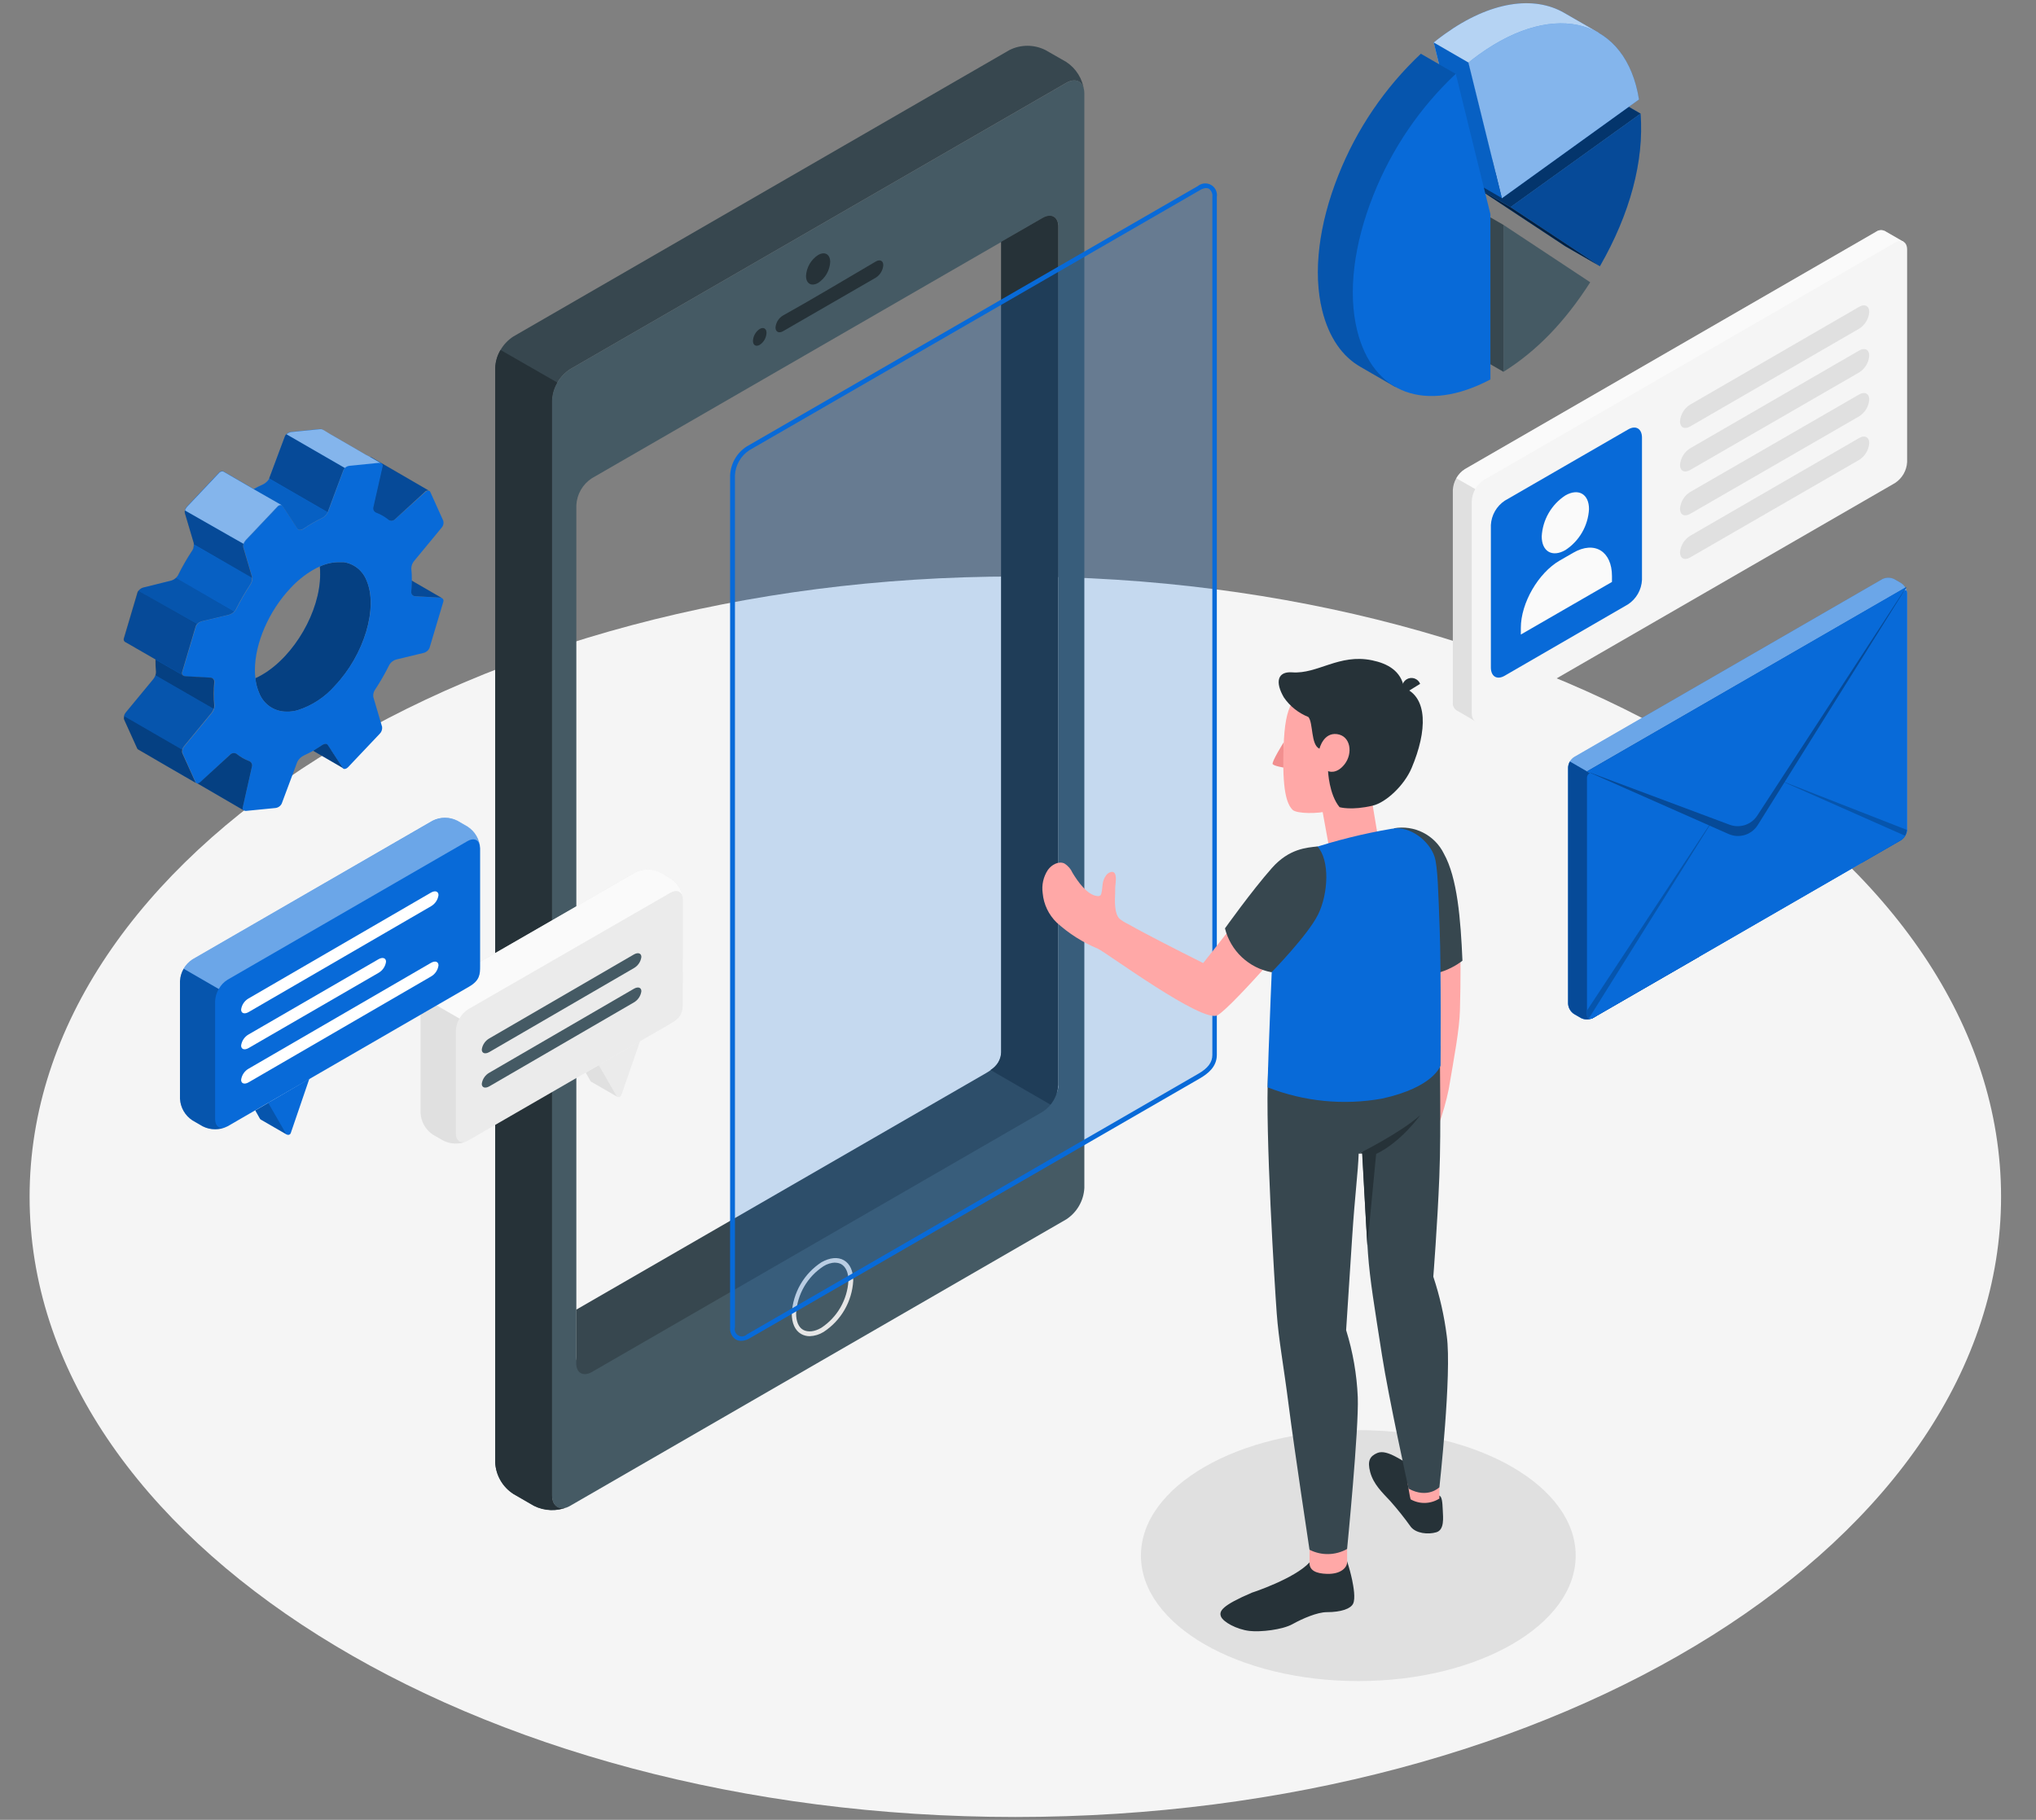 <svg width="575" height="514" viewBox="0 0 575 514" fill="none" xmlns="http://www.w3.org/2000/svg">
<rect x="0" y="0" width="575" height="514" fill="#808080" stroke="none"/>
<g clip-path="url(#clip0_3767_52)">
<mask id="mask0_3767_52" style="mask-type:luminance" maskUnits="userSpaceOnUse" x="0" y="-30" width="575" height="550">
<path d="M575 -30H0V520H575V-30Z" fill="white"/>
</mask>
<g mask="url(#mask0_3767_52)">
<path d="M286.746 513.2C440.495 513.2 565.133 434.767 565.133 338.014C565.133 241.262 440.495 162.828 286.746 162.828C132.997 162.828 8.359 241.262 8.359 338.014C8.359 434.767 132.997 513.2 286.746 513.2Z" fill="#F5F5F5"/>
<path d="M383.61 474.811C417.516 474.811 445.002 458.944 445.002 439.372C445.002 419.799 417.516 403.932 383.61 403.932C349.705 403.932 322.219 419.799 322.219 439.372C322.219 458.944 349.705 474.811 383.61 474.811Z" fill="#E0E0E0"/>
<path opacity="0.3" d="M39.272 183.594L39.509 183.725L39.206 183.567L38.641 183.238L39.272 183.594Z" fill="black"/>
<path d="M34.946 180.303C34.9 180.458 34.9 180.623 34.946 180.777C34.893 180.624 34.893 180.457 34.946 180.303Z" fill="#086AD8"/>
<path opacity="0.4" d="M34.946 180.303C34.9 180.458 34.9 180.623 34.946 180.777C34.893 180.624 34.893 180.457 34.946 180.303Z" fill="white"/>
<path d="M121.088 138.56L104.914 129.19C104.858 129.146 104.796 129.111 104.73 129.085C104.634 129.043 104.531 129.021 104.427 129.019L103.111 128.322L101.387 127.308L94.412 123.268L93.333 122.65C92.017 121.886 91.188 121.413 91.135 121.334C90.891 121.197 90.61 121.142 90.333 121.176L82.187 121.992C81.692 122.066 81.232 122.291 80.871 122.637C80.684 122.796 80.539 123 80.45 123.229L76.028 135.073C76.028 135.073 76.028 135.073 76.028 135.152L75.909 135.375C75.866 135.463 75.808 135.543 75.738 135.612C75.644 135.732 75.543 135.847 75.436 135.954C75.182 136.21 74.899 136.436 74.593 136.626L74.291 136.797C73.392 137.19 72.513 137.63 71.659 138.113L63.118 133.151C63.004 133.092 62.878 133.06 62.749 133.059C62.566 133.07 62.387 133.119 62.224 133.203C62.061 133.286 61.917 133.403 61.802 133.546L56.459 139.205L52.866 142.995C52.572 143.314 52.356 143.697 52.235 144.114C52.152 144.388 52.152 144.681 52.235 144.956L54.735 153.378C54.755 153.478 54.755 153.581 54.735 153.681C54.773 153.854 54.773 154.034 54.735 154.207C54.721 154.328 54.695 154.447 54.656 154.563C54.656 154.563 54.656 154.628 54.656 154.642C54.666 154.685 54.666 154.73 54.656 154.773C54.637 154.867 54.601 154.956 54.551 155.036C54.501 155.171 54.435 155.3 54.353 155.418C52.834 157.71 51.463 160.097 50.247 162.564C50.198 162.663 50.131 162.752 50.05 162.827C49.974 162.93 49.891 163.027 49.8 163.117C49.392 163.542 48.872 163.843 48.3 163.985L40.588 165.92C40.01 166.057 39.495 166.387 39.127 166.854C39.005 167.003 38.912 167.172 38.851 167.354L38.377 168.973L35.864 177.435L35.008 180.33C34.971 180.45 34.96 180.577 34.976 180.702C34.992 180.827 35.034 180.947 35.1 181.054C35.152 181.136 35.219 181.208 35.298 181.264L35.429 181.356L36.745 182.093L37.101 182.304L38.127 182.896L38.68 183.225L39.311 183.58L39.548 183.712L40.219 184.107L43.944 186.252C43.932 187.412 43.98 188.571 44.089 189.726C44.1 190.049 44.046 190.372 43.931 190.674C43.8 191.074 43.599 191.449 43.338 191.779L35.535 201.228C35.301 201.507 35.134 201.836 35.048 202.189C35.048 202.281 35.048 202.386 35.048 202.478C34.979 202.701 34.979 202.94 35.048 203.163L38.759 211.361C38.788 211.418 38.823 211.471 38.864 211.519C38.899 211.564 38.944 211.6 38.996 211.624L44.536 214.888C45.01 215.151 45.497 215.454 45.997 215.744L51.392 218.862L52.024 219.231L55.38 221.165C55.283 221.102 55.209 221.01 55.169 220.902L51.471 212.73C51.358 212.411 51.358 212.062 51.471 211.743C51.566 211.393 51.731 211.065 51.958 210.782L59.723 201.36C59.995 201.027 60.204 200.648 60.341 200.241C60.453 199.938 60.502 199.616 60.486 199.294C60.282 197.061 60.282 194.814 60.486 192.582C60.488 192.429 60.459 192.277 60.4 192.135C60.342 191.994 60.255 191.866 60.145 191.759C60.036 191.652 59.906 191.568 59.763 191.513C59.62 191.457 59.468 191.432 59.315 191.437L52.313 191.042C52.119 191.034 51.93 190.98 51.761 190.884C51.6 190.786 51.477 190.637 51.412 190.46C51.348 190.283 51.345 190.089 51.406 189.91L54.788 178.514L55.261 176.935C55.328 176.731 55.435 176.543 55.577 176.382C55.947 175.953 56.438 175.646 56.985 175.5L64.644 173.658C65.223 173.491 65.749 173.179 66.171 172.75C66.335 172.593 66.472 172.41 66.579 172.21C67.809 169.753 69.184 167.371 70.698 165.078C71.036 164.553 71.206 163.938 71.185 163.314C71.199 163.231 71.199 163.147 71.185 163.064L68.698 154.642C68.636 154.329 68.663 154.005 68.777 153.707C68.905 153.324 69.116 152.973 69.395 152.681L69.514 152.549L78.331 143.232C78.472 143.047 78.665 142.908 78.885 142.83C79.104 142.753 79.342 142.742 79.568 142.798H79.634C79.718 142.84 79.791 142.904 79.844 142.982L84.003 149.351C84.305 149.812 85.069 149.772 85.753 149.351C87.352 148.248 89.038 147.275 90.793 146.443C91.54 146.092 92.153 145.511 92.544 144.785L96.965 132.941C97.059 132.703 97.208 132.491 97.4 132.322C97.758 131.977 98.221 131.76 98.716 131.704L106.862 130.888C107.103 130.86 107.347 130.892 107.572 130.98C107.715 131.059 107.827 131.184 107.892 131.334C107.956 131.484 107.969 131.651 107.928 131.809L105.296 143.442C105.239 143.748 105.293 144.064 105.447 144.333C105.602 144.603 105.846 144.81 106.138 144.916C107.424 145.412 108.624 146.11 109.691 146.983C109.987 147.145 110.329 147.202 110.661 147.145C110.993 147.088 111.296 146.919 111.52 146.667L119.837 139.073C119.972 138.875 120.163 138.72 120.385 138.629C120.608 138.537 120.852 138.513 121.088 138.56Z" fill="#086AD8"/>
<path d="M116.236 163.984C116.236 165.05 116.236 166.129 116.078 167.248C116.078 167.401 116.109 167.552 116.168 167.692C116.227 167.833 116.314 167.96 116.423 168.067C116.532 168.174 116.661 168.258 116.803 168.313C116.945 168.369 117.097 168.396 117.249 168.393L124.237 168.788C124.416 168.783 124.592 168.824 124.751 168.906L116.236 163.984Z" fill="#086AD8"/>
<path d="M92.63 210.492C92.341 210.031 91.577 210.058 90.893 210.492C90.209 210.926 89.248 211.558 88.445 212.045L97.013 217.019C96.928 216.983 96.855 216.924 96.802 216.848L92.63 210.492Z" fill="#086AD8"/>
<path d="M70.334 214.981C69.04 214.492 67.835 213.794 66.768 212.915C66.475 212.748 66.134 212.688 65.803 212.746C65.472 212.804 65.171 212.975 64.952 213.23L56.635 220.837C56.389 221.075 56.068 221.219 55.727 221.245L68.887 228.904C68.752 228.826 68.647 228.708 68.585 228.565C68.524 228.423 68.509 228.265 68.544 228.114L71.176 216.441C71.229 216.138 71.174 215.825 71.02 215.558C70.866 215.291 70.623 215.087 70.334 214.981Z" fill="#086AD8"/>
<path d="M94.55 193.74C91.733 196.948 88.092 199.323 84.022 200.609L83.574 200.715L83.258 200.794L82.535 200.912L81.692 200.991H80.916C79.268 201.005 77.653 200.522 76.284 199.604C74.916 198.686 73.856 197.376 73.244 195.845C72.65 194.487 72.272 193.044 72.125 191.568C72.757 191.279 73.441 190.937 74.059 190.568C83.1 185.304 90.417 172.671 90.417 162.235C90.417 161.445 90.417 160.695 90.325 160.011C92.129 159.159 94.108 158.74 96.103 158.787H96.458H96.747H97.063C98.481 158.994 99.819 159.569 100.944 160.456C102.068 161.343 102.94 162.51 103.472 163.84C106.854 171.591 102.893 184.936 94.55 193.74Z" fill="#086AD8"/>
<path opacity="0.4" d="M94.55 193.74C91.733 196.948 88.092 199.323 84.022 200.609L83.574 200.715L83.258 200.794L82.535 200.912L81.692 200.991H80.916C79.268 201.005 77.653 200.522 76.284 199.604C74.916 198.686 73.856 197.376 73.244 195.845C72.65 194.487 72.272 193.044 72.125 191.568C72.757 191.279 73.441 190.937 74.059 190.568C83.1 185.304 90.417 172.671 90.417 162.235C90.417 161.445 90.417 160.695 90.325 160.011C92.129 159.159 94.108 158.74 96.103 158.787H96.458H96.747H97.063C98.481 158.994 99.819 159.569 100.944 160.456C102.068 161.343 102.94 162.51 103.472 163.84C106.854 171.591 102.893 184.936 94.55 193.74Z" fill="black"/>
<path d="M124.816 168.933C124.662 168.851 124.49 168.806 124.316 168.802L117.328 168.407C117.176 168.412 117.024 168.387 116.883 168.333C116.741 168.278 116.611 168.196 116.502 168.09C116.393 167.984 116.306 167.858 116.246 167.718C116.187 167.578 116.156 167.427 116.157 167.275C116.249 166.17 116.301 165.078 116.314 164.012C116.329 162.851 116.276 161.691 116.157 160.537C116.183 159.782 116.456 159.057 116.933 158.471L124.724 149.036C124.956 148.777 125.121 148.465 125.204 148.128C125.286 147.79 125.284 147.438 125.197 147.101L121.499 138.902C121.45 138.795 121.367 138.708 121.263 138.652C120.96 138.494 120.499 138.652 120.065 139.021L111.656 146.575C111.434 146.826 111.132 146.993 110.801 147.048C110.471 147.103 110.131 147.043 109.84 146.877C108.771 146.007 107.572 145.31 106.287 144.811C105.997 144.705 105.755 144.5 105.601 144.233C105.447 143.966 105.391 143.654 105.444 143.35L108.076 131.691C108.116 131.535 108.103 131.369 108.039 131.222C107.974 131.074 107.863 130.952 107.721 130.875C107.482 130.753 107.212 130.702 106.945 130.73L98.812 131.546C98.426 131.594 98.059 131.74 97.745 131.971C97.432 132.201 97.183 132.508 97.022 132.862L92.613 144.706C92.232 145.464 91.606 146.072 90.837 146.43C89.081 147.267 87.395 148.244 85.796 149.351C85.112 149.812 84.349 149.838 84.046 149.351L79.874 142.982C79.585 142.535 78.914 142.627 78.374 143.193L69.439 152.628C69.18 152.88 68.982 153.187 68.862 153.527C68.741 153.867 68.699 154.231 68.741 154.589L71.228 163.025C71.34 163.732 71.18 164.456 70.781 165.051C69.273 167.348 67.897 169.73 66.662 172.184C66.229 172.902 65.536 173.426 64.727 173.645L57.068 175.487C56.689 175.576 56.337 175.753 56.037 176.001C55.738 176.25 55.501 176.565 55.344 176.922L51.488 189.884C51.448 190.026 51.442 190.176 51.472 190.321C51.501 190.465 51.565 190.601 51.658 190.716C51.751 190.831 51.87 190.921 52.005 190.98C52.141 191.04 52.288 191.065 52.436 191.055L59.437 191.45C59.589 191.445 59.74 191.47 59.882 191.525C60.024 191.579 60.154 191.662 60.263 191.767C60.372 191.873 60.459 192 60.518 192.14C60.578 192.28 60.608 192.43 60.608 192.582C60.398 194.823 60.398 197.079 60.608 199.32C60.597 200.072 60.327 200.796 59.845 201.373L52.054 210.822C51.82 211.081 51.653 211.396 51.571 211.736C51.488 212.076 51.491 212.431 51.58 212.769L55.278 220.955C55.324 221.06 55.402 221.148 55.502 221.205C55.589 221.259 55.69 221.286 55.792 221.284C56.139 221.256 56.465 221.107 56.713 220.863L64.951 213.204C65.174 212.955 65.476 212.789 65.806 212.734C66.136 212.679 66.475 212.738 66.767 212.901C67.841 213.771 69.044 214.468 70.333 214.967C70.62 215.076 70.86 215.281 71.011 215.548C71.163 215.815 71.216 216.126 71.162 216.428L68.531 228.088C68.492 228.24 68.505 228.402 68.567 228.546C68.629 228.691 68.736 228.812 68.873 228.89C69.104 229.022 69.374 229.068 69.636 229.022L77.769 228.219C78.147 228.18 78.509 228.046 78.822 227.83C79.135 227.614 79.388 227.322 79.559 226.982L83.98 215.138C84.372 214.388 84.995 213.784 85.757 213.414C86.612 213.019 87.481 212.559 88.389 212.098C89.297 211.638 90.034 211.098 90.85 210.545C91.666 209.993 92.297 210.045 92.587 210.545L96.759 216.915C96.812 216.993 96.885 217.056 96.969 217.099C97.298 217.31 97.825 217.165 98.285 216.704L107.234 207.255C107.489 207.005 107.684 206.699 107.802 206.361C107.921 206.023 107.961 205.663 107.918 205.308L105.431 196.872C105.325 196.163 105.489 195.439 105.892 194.846C107.406 192.55 108.777 190.164 109.998 187.7C110.438 186.989 111.136 186.475 111.945 186.265L119.591 184.423C119.973 184.335 120.328 184.158 120.627 183.906C120.927 183.655 121.163 183.336 121.315 182.975L125.184 170.013C125.266 169.819 125.274 169.602 125.206 169.403C125.138 169.204 124.999 169.037 124.816 168.933ZM84.02 200.596L83.572 200.715L83.243 200.781C83.005 200.834 82.763 200.874 82.52 200.899L81.677 200.991H80.914C79.265 201.003 77.65 200.517 76.281 199.596C74.913 198.676 73.853 197.364 73.242 195.833C72.648 194.479 72.27 193.04 72.123 191.569C72.032 190.782 71.988 189.991 71.992 189.2C71.992 181.804 75.834 172.658 82.099 166.051C83.906 164.097 85.984 162.413 88.27 161.051C88.93 160.653 89.616 160.301 90.323 159.998C92.13 159.152 94.107 158.733 96.101 158.774H96.443H96.746H97.061C98.48 158.983 99.818 159.561 100.943 160.451C102.068 161.34 102.939 162.509 103.47 163.841C106.918 171.487 102.957 184.818 94.614 193.622C91.794 196.88 88.127 199.294 84.02 200.596Z" fill="#086AD8"/>
<path opacity="0.2" d="M66.146 172.697C65.724 173.126 65.198 173.438 64.619 173.605L56.96 175.447C56.413 175.593 55.922 175.9 55.552 176.329L39.062 166.854C39.43 166.386 39.945 166.057 40.523 165.919L48.169 164.064C48.741 163.922 49.261 163.621 49.669 163.195L66.146 172.697Z" fill="black"/>
<path opacity="0.3" d="M71.161 163.195L54.711 153.72C54.731 153.62 54.731 153.517 54.711 153.417L52.211 144.995C52.128 144.72 52.128 144.427 52.211 144.152L64.818 151.351L68.766 153.588C68.652 153.886 68.625 154.21 68.687 154.522L71.174 162.945C71.183 163.028 71.179 163.113 71.161 163.195Z" fill="black"/>
<path opacity="0.3" d="M97.366 132.177C97.174 132.346 97.026 132.558 96.932 132.796L92.51 144.64L76.047 135.138C76.047 135.138 76.047 135.138 76.047 135.059L80.469 123.215C80.558 122.986 80.703 122.783 80.89 122.623L97.366 132.177Z" fill="black"/>
<path opacity="0.3" d="M121.094 138.56C120.884 138.523 120.668 138.54 120.467 138.612C120.266 138.683 120.088 138.806 119.949 138.968L111.658 146.561C111.434 146.814 111.131 146.982 110.799 147.04C110.467 147.097 110.124 147.04 109.829 146.877C108.762 146.005 107.562 145.307 106.276 144.811C105.984 144.704 105.739 144.498 105.585 144.228C105.431 143.958 105.377 143.643 105.434 143.337L108.066 131.704C108.106 131.546 108.094 131.379 108.03 131.228C107.965 131.078 107.853 130.954 107.71 130.875C107.473 130.743 106.249 130.046 104.578 129.059C104.682 129.06 104.785 129.082 104.881 129.124C104.947 129.15 105.009 129.186 105.065 129.23L121.094 138.56Z" fill="black"/>
<path opacity="0.3" d="M124.813 168.906C124.655 168.824 124.478 168.783 124.3 168.788L117.312 168.393C117.159 168.396 117.008 168.369 116.866 168.313C116.724 168.258 116.594 168.174 116.485 168.067C116.376 167.96 116.289 167.833 116.23 167.692C116.171 167.552 116.141 167.401 116.141 167.248C116.233 166.129 116.299 165.05 116.299 163.984L124.813 168.906Z" fill="black"/>
<path opacity="0.4" d="M97.013 217.034L88.445 212.059C89.248 211.572 90.077 211.059 90.893 210.506C91.709 209.954 92.341 210.006 92.63 210.506L96.802 216.876C96.857 216.946 96.929 217.001 97.013 217.034Z" fill="black"/>
<path opacity="0.4" d="M71.161 216.44L68.529 228.113C68.494 228.264 68.508 228.422 68.57 228.564C68.631 228.707 68.737 228.825 68.871 228.903L55.711 221.244C56.052 221.218 56.373 221.074 56.619 220.836L64.949 213.203C65.168 212.948 65.469 212.776 65.8 212.719C66.132 212.661 66.473 212.721 66.765 212.887C67.833 213.767 69.038 214.465 70.332 214.953C70.624 215.063 70.867 215.272 71.019 215.545C71.171 215.817 71.221 216.134 71.161 216.44Z" fill="black"/>
<path opacity="0.2" d="M60.331 200.214C60.194 200.622 59.984 201.001 59.712 201.333L51.921 210.782C51.694 211.065 51.529 211.392 51.434 211.743L34.984 202.228C35.071 201.875 35.238 201.546 35.471 201.267L43.275 191.818C43.536 191.488 43.737 191.113 43.867 190.713L60.331 200.214Z" fill="black"/>
<path opacity="0.1" d="M92.48 144.693C92.09 145.419 91.476 146 90.73 146.351C88.975 147.183 87.289 148.156 85.69 149.259C85.005 149.733 84.242 149.772 83.939 149.259L79.781 142.89C79.727 142.812 79.655 142.748 79.57 142.705H79.504L71.688 138.191C72.542 137.708 73.42 137.269 74.32 136.875L74.622 136.704C74.928 136.514 75.211 136.289 75.464 136.033C75.572 135.925 75.673 135.811 75.767 135.691C75.837 135.622 75.894 135.542 75.938 135.454L76.057 135.23L92.48 144.693Z" fill="black"/>
<path opacity="0.4" d="M60.491 199.267C60.507 199.589 60.458 199.912 60.346 200.214L43.883 190.713C43.998 190.411 44.052 190.088 44.041 189.765C43.932 188.61 43.884 187.451 43.896 186.291L51.792 190.831C51.961 190.927 52.151 190.981 52.345 190.989L59.346 191.384C59.499 191.379 59.651 191.404 59.794 191.46C59.937 191.515 60.067 191.599 60.176 191.706C60.286 191.813 60.373 191.941 60.431 192.082C60.49 192.224 60.519 192.376 60.517 192.529C60.303 194.769 60.294 197.025 60.491 199.267Z" fill="black"/>
<path opacity="0.1" d="M71.165 163.195C71.186 163.819 71.016 164.434 70.678 164.959C69.164 167.252 67.788 169.634 66.559 172.092C66.452 172.292 66.314 172.474 66.151 172.631L49.688 163.195C49.781 163.112 49.861 163.014 49.924 162.906C50.005 162.831 50.072 162.742 50.122 162.643C51.337 160.176 52.708 157.789 54.228 155.497C54.309 155.378 54.375 155.25 54.425 155.115C54.476 155.035 54.511 154.945 54.53 154.852C54.54 154.809 54.54 154.764 54.53 154.72C54.53 154.72 54.53 154.72 54.53 154.641C54.569 154.526 54.596 154.407 54.609 154.286C54.648 154.113 54.648 153.933 54.609 153.76L71.165 163.195Z" fill="black"/>
<path opacity="0.3" d="M49.924 162.906C49.86 163.014 49.781 163.112 49.688 163.195C49.773 163.105 49.852 163.008 49.924 162.906Z" fill="black"/>
<path opacity="0.4" d="M55.368 221.165L52.013 219.23L51.381 218.862L45.985 215.743C45.485 215.453 44.998 215.151 44.524 214.888L38.984 211.69C38.932 211.666 38.887 211.63 38.852 211.584C38.811 211.536 38.776 211.483 38.747 211.426L35.036 203.228C34.967 203.005 34.967 202.766 35.036 202.543C35.036 202.451 35.036 202.346 35.036 202.254L51.486 211.769C51.373 212.088 51.373 212.436 51.486 212.756L55.184 220.928C55.222 221.023 55.286 221.105 55.368 221.165Z" fill="black"/>
<path opacity="0.3" d="M39.065 166.854C38.943 167.002 38.849 167.171 38.788 167.354L38.315 168.972L35.801 177.434L34.946 180.329C34.908 180.45 34.897 180.576 34.913 180.701C34.929 180.826 34.972 180.946 35.038 181.053C35.089 181.135 35.156 181.207 35.235 181.264L35.367 181.356L36.683 182.093L37.038 182.303L38.065 182.896L38.617 183.225L39.249 183.58L39.486 183.711L40.157 184.106L43.881 186.251L51.777 190.792C51.616 190.694 51.493 190.544 51.429 190.367C51.364 190.19 51.362 189.996 51.422 189.818L54.804 178.421L55.278 176.842C55.344 176.638 55.452 176.45 55.594 176.289L39.065 166.854Z" fill="black"/>
<path opacity="0.5" d="M71.69 138.192L63.149 133.231C63.035 133.171 62.909 133.139 62.781 133.139C62.597 133.149 62.418 133.198 62.255 133.282C62.092 133.366 61.948 133.483 61.833 133.626L56.49 139.284L52.897 143.074C52.603 143.393 52.387 143.776 52.266 144.193L64.82 151.352L68.768 153.589C68.897 153.206 69.108 152.855 69.387 152.563L69.505 152.431L78.322 143.114C78.464 142.929 78.656 142.79 78.876 142.712C79.096 142.635 79.333 142.624 79.559 142.68L71.69 138.192Z" fill="white"/>
<path opacity="0.5" d="M107.566 130.835C107.34 130.747 107.096 130.715 106.855 130.743L98.709 131.559C98.214 131.614 97.752 131.832 97.393 132.177L80.93 122.676C81.291 122.33 81.751 122.105 82.246 122.031L90.392 121.215C90.669 121.181 90.951 121.236 91.195 121.373C91.195 121.373 92.103 121.886 93.392 122.689L94.471 123.307L101.446 127.347L103.17 128.361L104.486 129.058C106.105 130.006 107.329 130.703 107.566 130.835Z" fill="white"/>
<path d="M306.149 25.529C305.794 22.897 303.662 21.923 301.122 23.397L160.994 104.292C159.513 105.262 158.281 106.566 157.396 108.1C156.511 109.634 155.999 111.354 155.901 113.122V422.382C155.901 425.382 157.836 426.738 160.35 425.646C158.829 426.286 157.187 426.59 155.538 426.535C153.888 426.481 152.271 426.069 150.795 425.33L144.965 421.961C143.477 420.998 142.238 419.695 141.35 418.16C140.463 416.625 139.952 414.901 139.859 413.13V103.884C139.952 102.113 140.463 100.389 141.35 98.854C142.238 97.319 143.477 96.017 144.965 95.053L285.067 14.146C286.648 13.347 288.395 12.932 290.166 12.932C291.938 12.932 293.684 13.347 295.266 14.146L301.162 17.515C302.519 18.415 303.667 19.596 304.527 20.979C305.388 22.362 305.941 23.914 306.149 25.529Z" fill="#37474F"/>
<path d="M301.159 23.398L160.991 104.292C159.51 105.262 158.278 106.567 157.393 108.101C156.508 109.634 155.996 111.355 155.898 113.123V422.383C155.898 425.633 158.188 426.949 160.991 425.33L301.159 344.383C302.638 343.412 303.868 342.107 304.751 340.573C305.633 339.04 306.143 337.32 306.238 335.553V26.332C306.199 23.095 303.922 21.779 301.159 23.398ZM298.908 306.43C298.908 309.207 296.96 310.983 294.539 312.378L167.137 385.929C164.729 387.324 162.768 386.192 162.768 383.403V142.667C162.85 141.149 163.289 139.672 164.048 138.355C164.807 137.038 165.865 135.919 167.137 135.087L294.539 61.548C296.96 60.14 298.908 61.272 298.908 64.049V306.43Z" fill="#455A64"/>
<path d="M160.35 425.593C158.829 426.234 157.187 426.538 155.538 426.483C153.888 426.428 152.271 426.017 150.795 425.278L144.965 421.909C143.477 420.945 142.239 419.642 141.352 418.107C140.464 416.572 139.953 414.849 139.859 413.078V103.884C139.918 102.103 140.435 100.367 141.36 98.844L157.402 108.056C156.485 109.578 155.969 111.307 155.901 113.083V422.343C155.901 425.33 157.836 426.686 160.35 425.593Z" fill="#263238"/>
<path d="M231.054 72.023C232.936 70.931 234.463 71.813 234.463 73.997C234.398 75.181 234.056 76.332 233.464 77.358C232.871 78.385 232.046 79.258 231.054 79.906C229.159 80.998 227.633 80.117 227.633 77.932C227.696 76.747 228.039 75.594 228.634 74.567C229.228 73.54 230.058 72.668 231.054 72.023Z" fill="#263238"/>
<path d="M221.187 89.079C228.122 85.249 240.506 77.88 247.349 73.853C248.52 73.168 249.455 73.642 249.455 74.905C249.401 75.614 249.182 76.301 248.817 76.911C248.451 77.521 247.949 78.037 247.349 78.419L221.134 93.553C219.963 94.224 219.016 93.751 219.016 92.487C219.075 91.786 219.304 91.109 219.682 90.516C220.06 89.922 220.577 89.429 221.187 89.079Z" fill="#263238"/>
<path d="M214.57 92.908C215.623 92.303 216.478 92.79 216.478 94.014C216.45 94.688 216.263 95.347 215.931 95.935C215.6 96.523 215.133 97.023 214.57 97.396C213.504 98.001 212.648 97.514 212.648 96.29C212.676 95.614 212.865 94.955 213.2 94.367C213.534 93.778 214.003 93.278 214.57 92.908Z" fill="#263238"/>
<path d="M228.676 377.401C227.823 377.409 226.983 377.191 226.241 376.769C224.517 375.769 223.609 373.716 223.609 370.992C223.774 368.091 224.618 365.269 226.074 362.754C227.53 360.24 229.558 358.103 231.992 356.516C234.348 355.2 236.598 354.95 238.335 355.95C240.073 356.95 240.967 359.003 240.967 361.728C240.802 364.627 239.959 367.448 238.506 369.962C237.052 372.476 235.028 374.614 232.598 376.204C231.416 376.935 230.065 377.348 228.676 377.401ZM235.848 356.608C234.695 356.659 233.575 357.008 232.598 357.622C230.345 359.084 228.468 361.057 227.119 363.38C225.77 365.703 224.987 368.31 224.833 370.992C224.833 373.229 225.557 374.94 226.86 375.625C228.163 376.309 229.966 376.177 231.9 375.059C234.142 373.591 236.007 371.618 237.347 369.298C238.686 366.978 239.462 364.376 239.612 361.701C239.612 359.464 238.888 357.819 237.585 357.056C237.049 356.777 236.452 356.637 235.848 356.648V356.608Z" fill="#E6E6E6"/>
<path d="M298.875 64.048V306.442C298.792 307.956 298.354 309.429 297.594 310.742C296.835 312.054 295.777 313.169 294.505 313.995L167.104 387.547C164.695 388.863 162.734 387.823 162.734 385.033V369.912L278.424 303.125C280.845 301.73 282.793 299.967 282.793 297.19V68.311L294.505 61.547C296.927 60.152 298.875 61.284 298.875 64.048Z" fill="#37474F"/>
<path d="M294.502 61.547L282.737 68.311V297.19C282.698 298.211 282.405 299.206 281.883 300.084C281.361 300.962 280.628 301.695 279.75 302.217L296.674 311.995C297.962 310.42 298.714 308.474 298.819 306.442V64.048C298.871 61.284 296.924 60.152 294.502 61.547Z" fill="#263238"/>
<path d="M174.371 309.81L167.08 305.599C166.935 305.539 166.815 305.432 166.738 305.296L165.422 302.954L169.752 300.453L169.62 300.835L174.371 309.81Z" fill="#E0E0E0"/>
<path d="M169.07 300.81L174.124 309.548C174.199 309.661 174.304 309.751 174.427 309.809C174.55 309.867 174.686 309.89 174.821 309.877C174.956 309.863 175.085 309.813 175.194 309.732C175.303 309.651 175.388 309.542 175.44 309.417L180.783 294.02L169.07 300.81Z" fill="#EBEBEB"/>
<path d="M192.88 254.184C192.809 252.955 192.448 251.761 191.825 250.7C191.203 249.638 190.338 248.74 189.301 248.077L186.432 246.419C185.337 245.873 184.129 245.588 182.905 245.588C181.681 245.588 180.473 245.873 179.378 246.419L122.277 279.319C121.25 279.987 120.395 280.889 119.782 281.95C119.169 283.011 118.815 284.202 118.75 285.426V314.378C118.817 315.601 119.172 316.791 119.784 317.852C120.397 318.913 121.251 319.814 122.277 320.484L125.159 322.142C126.25 322.694 127.456 322.981 128.679 322.981C129.902 322.981 131.108 322.694 132.2 322.142L189.63 288.966C192.801 287.163 192.828 285.347 192.828 283.096L192.88 254.184Z" fill="#EBEBEB"/>
<path d="M118.812 314.377C118.877 315.6 119.229 316.79 119.84 317.85C120.45 318.911 121.302 319.813 122.326 320.484L125.208 322.142C126.202 322.642 127.29 322.926 128.402 322.976C129.513 323.026 130.622 322.84 131.657 322.431C129.998 323.063 128.735 322.116 128.735 320.102V291.15C128.777 289.924 129.13 288.728 129.762 287.676L119.839 281.951C119.202 283.001 118.849 284.198 118.812 285.425V314.377Z" fill="#E0E0E0"/>
<path d="M192.758 253.183C192.35 251.683 190.981 251.209 189.35 252.143L132.248 285.043C131.209 285.691 130.356 286.598 129.774 287.675L119.852 281.951C120.442 280.875 121.298 279.969 122.339 279.319L179.414 246.419C180.511 245.87 181.721 245.584 182.947 245.584C184.174 245.584 185.384 245.87 186.481 246.419L189.297 248.077C190.193 248.646 190.962 249.393 191.557 250.271C192.153 251.149 192.561 252.14 192.758 253.183Z" fill="#FAFAFA"/>
<path d="M138.208 293.282L179.004 269.594C180.175 268.91 181.135 269.226 181.135 270.292C181.049 270.948 180.812 271.574 180.442 272.122C180.072 272.671 179.58 273.125 179.004 273.45L138.208 297.138C137.023 297.822 136.062 297.507 136.062 296.441C136.151 295.784 136.391 295.157 136.763 294.609C137.135 294.061 137.63 293.607 138.208 293.282Z" fill="#455A64"/>
<path d="M138.208 302.968L179.004 279.28C180.175 278.595 181.135 278.898 181.135 279.964C181.047 280.621 180.809 281.249 180.44 281.799C180.07 282.349 179.579 282.806 179.004 283.136L138.208 306.824C137.023 307.508 136.062 307.192 136.062 306.126C136.151 305.47 136.391 304.842 136.763 304.294C137.135 303.746 137.63 303.292 138.208 302.968Z" fill="#455A64"/>
<path d="M81.042 320.484L73.752 316.273C73.607 316.213 73.487 316.106 73.41 315.97L72.094 313.627L76.423 311.127L76.292 311.509L81.042 320.484Z" fill="#086AD8"/>
<path opacity="0.2" d="M81.042 320.484L73.752 316.273C73.607 316.213 73.487 316.106 73.41 315.97L72.094 313.627L76.423 311.127L76.292 311.509L81.042 320.484Z" fill="black"/>
<path d="M75.742 311.482L80.782 320.22C80.861 320.329 80.966 320.416 81.088 320.471C81.21 320.526 81.345 320.548 81.478 320.535C81.612 320.521 81.739 320.473 81.848 320.395C81.957 320.316 82.043 320.211 82.099 320.089L87.362 304.691L75.742 311.482Z" fill="#086AD8"/>
<path d="M135.592 239.59C135.526 238.366 135.173 237.175 134.56 236.114C133.947 235.053 133.092 234.152 132.065 233.484L129.196 231.825C128.104 231.267 126.895 230.977 125.669 230.977C124.443 230.977 123.234 231.267 122.142 231.825L54.355 270.976C53.328 271.644 52.473 272.546 51.86 273.607C51.247 274.668 50.893 275.859 50.828 277.083V310.351C50.893 311.575 51.247 312.766 51.86 313.827C52.473 314.888 53.328 315.789 54.355 316.457L57.224 318.116C58.316 318.673 59.525 318.964 60.751 318.964C61.977 318.964 63.186 318.673 64.278 318.116L132.394 278.728C135.565 276.925 135.592 275.109 135.592 272.858V239.59Z" fill="#086AD8"/>
<path opacity="0.2" d="M50.828 310.35C50.893 311.574 51.247 312.765 51.86 313.826C52.473 314.887 53.328 315.788 54.355 316.456L57.224 318.115C58.217 318.616 59.304 318.903 60.416 318.955C61.527 319.007 62.637 318.824 63.672 318.417C62.014 319.036 60.751 318.088 60.751 316.075V282.806C60.793 281.578 61.151 280.382 61.79 279.332L51.868 273.607C51.229 274.657 50.871 275.854 50.828 277.082V310.35Z" fill="black"/>
<path opacity="0.4" d="M135.473 238.589C135.065 237.089 133.696 236.615 132.064 237.55L64.277 276.714C63.227 277.353 62.369 278.262 61.79 279.346L51.867 273.608C52.461 272.535 53.317 271.63 54.354 270.976L122.181 231.825C123.278 231.276 124.488 230.99 125.715 230.99C126.941 230.99 128.151 231.276 129.248 231.825L132.117 233.483C132.993 234.062 133.742 234.814 134.319 235.692C134.896 236.569 135.288 237.555 135.473 238.589Z" fill="white"/>
<path d="M70.226 292.163L106.876 270.936C108.061 270.252 109.021 270.568 109.021 271.634C108.933 272.29 108.693 272.917 108.321 273.465C107.949 274.014 107.454 274.468 106.876 274.792L70.226 296.006C69.054 296.69 68.094 296.374 68.094 295.308C68.184 294.656 68.423 294.032 68.792 293.487C69.162 292.941 69.653 292.489 70.226 292.163Z" fill="white"/>
<path d="M70.226 301.835L121.708 271.961C122.879 271.277 123.84 271.593 123.84 272.659C123.753 273.315 123.516 273.941 123.146 274.49C122.776 275.038 122.284 275.492 121.708 275.817L70.226 305.691C69.054 306.375 68.094 306.059 68.094 304.993C68.182 304.338 68.42 303.712 68.79 303.164C69.159 302.616 69.651 302.161 70.226 301.835Z" fill="white"/>
<path d="M70.226 281.991L121.708 252.118C122.879 251.433 123.84 251.749 123.84 252.815C123.751 253.47 123.513 254.096 123.143 254.644C122.774 255.192 122.282 255.647 121.708 255.974L70.226 285.847C69.054 286.531 68.094 286.215 68.094 285.149C68.18 284.494 68.417 283.867 68.787 283.319C69.157 282.771 69.65 282.316 70.226 281.991Z" fill="white"/>
<path d="M537.6 68.285L532.257 65.206C531.869 65.025 531.44 64.952 531.014 64.994C530.588 65.035 530.181 65.19 529.836 65.443L413.725 132.48C412.728 133.127 411.899 134.001 411.304 135.03C410.71 136.06 410.367 137.215 410.304 138.402V198.398C410.256 198.829 410.327 199.264 410.511 199.656C410.694 200.049 410.982 200.383 411.343 200.622L416.607 203.688V198.727L529.783 133.388C530.778 132.738 531.605 131.863 532.2 130.835C532.794 129.806 533.138 128.652 533.205 127.466V70.496L537.6 68.285Z" fill="#E0E0E0"/>
<path d="M420.99 140.626L533.258 75.813V70.549L537.601 68.338L532.258 65.258C531.87 65.078 531.441 65.005 531.015 65.046C530.589 65.088 530.182 65.243 529.837 65.495L413.726 132.532C412.711 133.159 411.876 134.039 411.305 135.085L420.99 140.626Z" fill="#FAFAFA"/>
<path d="M419.07 135.56L535.181 68.523C537.076 67.431 538.602 68.326 538.602 70.497V130.507C538.538 131.693 538.195 132.848 537.6 133.877C537.006 134.906 536.177 135.78 535.181 136.429L419.07 203.466C417.175 204.545 415.648 203.663 415.648 201.492V141.482C415.716 140.296 416.061 139.142 416.655 138.114C417.249 137.085 418.076 136.211 419.07 135.56Z" fill="#F5F5F5"/>
<path d="M424.995 141.401L459.777 121.319C461.974 120.003 463.725 121.082 463.725 123.622V163.787C463.655 165.167 463.262 166.512 462.576 167.713C461.89 168.913 460.931 169.935 459.777 170.696L424.995 190.83C422.784 192.146 421.047 191.067 421.047 188.527V148.31C421.117 146.93 421.511 145.585 422.197 144.385C422.883 143.185 423.841 142.163 424.995 141.401Z" fill="#086AD8"/>
<path d="M442.092 139.929C445.776 137.81 448.764 139.534 448.764 143.798C448.637 146.115 447.968 148.369 446.809 150.378C445.65 152.388 444.034 154.097 442.092 155.366C438.394 157.498 435.406 155.774 435.406 151.51C435.531 149.19 436.201 146.932 437.363 144.919C438.524 142.907 440.145 141.197 442.092 139.929Z" fill="#FAFAFA"/>
<path d="M455.249 162.721C455.249 155.719 450.34 152.614 444.273 156.141L440.483 158.325C434.43 161.826 429.508 170.34 429.508 177.341V179.223L455.249 164.365V162.721Z" fill="#FAFAFA"/>
<path d="M477.304 114.293L525.061 86.657C526.627 85.749 527.904 86.394 527.904 88.105C527.836 89.061 527.543 89.987 527.049 90.808C526.555 91.629 525.874 92.322 525.061 92.829L477.304 120.465C475.724 121.373 474.461 120.729 474.461 119.018C474.529 118.062 474.822 117.136 475.316 116.315C475.81 115.494 476.491 114.801 477.304 114.293Z" fill="#E0E0E0"/>
<path d="M477.304 126.637L525.061 99.001C526.627 98.093 527.904 98.738 527.904 100.449C527.837 101.407 527.544 102.335 527.05 103.158C526.556 103.982 525.875 104.676 525.061 105.186L477.304 132.757C475.724 133.665 474.461 133.02 474.461 131.309C474.537 130.362 474.834 129.447 475.327 128.635C475.821 127.824 476.498 127.14 477.304 126.637Z" fill="#E0E0E0"/>
<path d="M477.304 138.98L525.061 111.41C526.627 110.502 527.904 111.147 527.904 112.844C527.837 113.802 527.544 114.73 527.05 115.554C526.556 116.377 525.875 117.072 525.061 117.582L477.304 145.152C475.724 146.06 474.461 145.415 474.461 143.704C474.529 142.749 474.822 141.822 475.316 141.001C475.81 140.18 476.491 139.488 477.304 138.98Z" fill="#E0E0E0"/>
<path d="M477.304 151.35L525.061 123.714C526.627 122.806 527.904 123.451 527.904 125.149C527.837 126.107 527.544 127.035 527.05 127.858C526.556 128.682 525.875 129.377 525.061 129.886L477.304 157.457C475.724 158.365 474.461 157.72 474.461 156.009C474.539 155.065 474.837 154.152 475.33 153.343C475.824 152.534 476.499 151.852 477.304 151.35Z" fill="#E0E0E0"/>
<path opacity="0.2" d="M342.992 297.954C342.992 300.731 341.044 302.508 338.623 303.903L211.221 377.454C208.812 378.836 206.852 377.717 206.852 374.927V134.244C206.934 132.726 207.372 131.249 208.131 129.932C208.89 128.616 209.949 127.496 211.221 126.664L338.623 53.126C341.044 51.718 342.992 52.849 342.992 55.626V297.954Z" fill="#086AD8"/>
<path d="M209.276 378.704C208.759 378.714 208.249 378.582 207.802 378.322C207.253 377.953 206.815 377.443 206.532 376.845C206.25 376.248 206.133 375.585 206.196 374.927V134.244C206.272 132.609 206.737 131.017 207.555 129.599C208.372 128.182 209.517 126.981 210.894 126.098L338.296 52.546C338.815 52.121 339.451 51.864 340.119 51.808C340.787 51.753 341.456 51.902 342.038 52.236C342.619 52.571 343.085 53.074 343.374 53.679C343.662 54.285 343.759 54.964 343.653 55.626V297.954C343.653 301.376 341.021 303.31 338.954 304.534L211.552 378.085C210.861 378.487 210.076 378.701 209.276 378.704ZM340.639 53.125C340.06 53.152 339.497 53.329 339.007 53.639L211.605 127.177C210.431 127.95 209.455 128.987 208.753 130.205C208.052 131.423 207.645 132.788 207.565 134.191V374.927C207.452 375.356 207.482 375.811 207.653 376.222C207.823 376.632 208.124 376.975 208.508 377.198C208.892 377.42 209.339 377.511 209.78 377.455C210.221 377.399 210.631 377.2 210.947 376.888L338.349 303.323C341.152 301.718 342.389 300.06 342.389 297.954V55.573C342.442 55.148 342.382 54.716 342.216 54.321C342.05 53.926 341.783 53.582 341.442 53.323C341.196 53.189 340.919 53.121 340.639 53.125Z" fill="#086AD8"/>
<path d="M412.31 285.32C413.231 251.104 410.494 242.826 401.361 236.549L397.834 256.407C397.834 256.407 401.992 279.819 401.545 287.61C401.15 294.466 400.479 303.033 398.913 308.56C398.617 309.542 397.971 310.381 397.097 310.916C394.781 312.364 393.833 313.864 392.083 315.693C390.767 317.128 389.556 317.483 389.727 317.943C389.994 318.445 390.441 318.828 390.977 319.015C391.513 319.203 392.101 319.182 392.622 318.957C393.788 318.498 394.894 317.897 395.912 317.167C395.111 319.267 393.973 321.223 392.543 322.957C389.28 326.905 389.135 329.406 395.715 329.472C399.847 329.472 403.124 326.958 406.243 317.878C407.45 314.551 408.418 311.143 409.138 307.679C410.652 298.743 412.165 290.847 412.31 285.32Z" fill="#FFA8A7"/>
<path d="M393.688 233.943C396.487 233.453 399.373 233.883 401.909 235.169C404.445 236.454 406.496 238.527 407.756 241.076C411.585 247.906 412.519 259.671 413.02 271.344C413.02 271.344 405.426 277.687 396.319 274.568L393.688 233.943Z" fill="#37474F"/>
<path d="M406.507 422.447C407.191 422.711 407.363 424.027 407.468 426.645C407.547 428.619 407.981 432.081 405.652 432.778C403.322 433.476 399.927 433.12 398.44 431.251C396.644 428.741 394.721 426.325 392.676 424.013C390.386 421.553 387.899 419.25 386.965 415.788C386.135 412.656 386.833 411.301 388.965 410.393C391.9 409.143 396.506 413.222 398.809 413.867C400.783 414.446 405.81 422.211 406.507 422.447Z" fill="#263238"/>
<path d="M406.506 420.039V423.263C405.297 424.033 403.902 424.459 402.469 424.496C401.036 424.534 399.621 424.18 398.373 423.474C398.229 423.171 397.531 418.881 397.531 418.881L406.506 420.039Z" fill="#FFA8A7"/>
<path d="M380.449 441.002C381.015 442.73 381.49 444.487 381.87 446.266C382.265 448.2 382.831 451.451 382.159 452.912C381.488 454.372 378.804 455.346 374.698 455.346C372.066 455.346 367.881 457.136 365.025 458.728C362.169 460.321 355.984 461.018 352.865 460.65C349.207 460.216 345.417 458.097 344.824 456.583C344.232 455.07 345.009 453.491 353.642 449.806C353.721 449.806 365.657 445.858 369.828 441.291L380.449 441.002Z" fill="#263238"/>
<path d="M380.445 437.529V441.28C380.445 442.596 378.853 444.675 374.681 444.53C371.76 444.425 369.707 443.636 369.825 441.227V437.74L380.445 437.529Z" fill="#FFA8A7"/>
<path d="M408.593 377.361C407.879 371.661 406.605 366.045 404.79 360.595C404.79 360.595 405.935 346.119 406.488 332.446C407.08 317.641 406.488 299.046 406.738 295.348C406.738 295.348 358.98 285.688 358.125 302.796C357.269 319.904 360.02 363.451 360.572 370.978C361.125 378.506 362.441 385.138 363.994 397.298C365.547 409.458 369.824 437.713 369.824 437.713C371.474 438.556 373.307 438.978 375.16 438.941C377.013 438.904 378.828 438.41 380.444 437.502C380.444 437.502 383.813 403.286 383.458 394.614C383.185 388.19 382.079 381.829 380.168 375.69C380.168 375.69 381.076 361.582 381.878 349.37C382.681 337.157 383.523 331.196 383.708 325.866L384.734 325.353C384.734 325.353 385.787 346.527 386.34 354.041C386.892 361.556 388.103 368.754 390.288 382.717C392.183 394.837 397.802 420.46 397.802 420.46C403.25 423.408 406.514 420.065 406.514 420.065C406.514 420.065 410.054 387.876 408.593 377.361Z" fill="#37474F"/>
<path d="M383.711 325.839C383.711 325.839 395.292 320.128 401.095 314.982C401.095 314.982 395.713 322.563 388.646 325.932C388.646 325.932 386.132 352.252 386.146 351.699L384.685 325.8L383.711 325.839Z" fill="#263238"/>
<path d="M373.391 228.533L376.22 244.089L390.275 243.062L387.327 225.428L373.391 228.533Z" fill="#FFA8A7"/>
<path d="M405.121 241.918C403.726 237.693 398.37 233.087 393 234.088C385.023 235.44 377.161 237.403 369.483 239.957C364.575 241.707 360.087 245.958 359.679 262.132C359.679 262.132 358.034 299.822 358.008 307.112C368.267 311.137 379.441 312.24 390.289 310.297C405.055 307.073 406.831 300.94 406.831 300.94C406.831 300.94 407.029 273.844 406.581 262.132C406.2 252.183 406.068 244.787 405.121 241.918Z" fill="#086AD8"/>
<path d="M362.567 209.611C362.567 209.611 359.001 215.296 359.435 215.836C359.869 216.376 362.593 216.81 362.593 216.81L362.567 209.611Z" fill="#F28F8F"/>
<path d="M372.449 193.898C365.026 195.635 362.947 198.964 362.513 210.848C362.052 223.245 363.408 227.114 365.066 228.745C366.198 229.851 372.304 229.917 375.37 228.995C379.2 227.851 387.846 224.561 391.781 218.244C396.413 210.795 397.453 200.833 392.228 196.872C384.859 191.292 375.475 193.187 372.449 193.898Z" fill="#FFA8A7"/>
<path d="M362.589 196.99C364.293 199.473 366.698 201.393 369.498 202.504C370.919 204.123 370.143 210.4 372.643 211.466C372.643 211.466 373.722 206.847 377.591 207.347C381.46 207.847 382.132 212.769 379.75 215.835C377.368 218.901 375.065 217.796 375.065 217.796C375.065 217.796 375.328 224.376 378.315 227.982C378.315 227.982 381.632 228.982 387.685 227.547C391.396 226.666 396.568 221.889 398.674 216.901C403.122 206.373 403.24 196.937 396.515 194.266C395.686 189.476 391.844 187.396 387.501 186.501C378.144 184.567 372.117 190.449 364.918 189.897C360.799 189.607 360.036 192.608 362.589 196.99Z" fill="#263238"/>
<path d="M396.663 195.871L401.071 193.147C400.93 192.789 400.711 192.467 400.432 192.203C400.152 191.939 399.818 191.739 399.452 191.618C399.087 191.497 398.7 191.457 398.318 191.502C397.936 191.547 397.568 191.675 397.241 191.877C396.913 192.08 396.634 192.351 396.423 192.673C396.212 192.995 396.074 193.359 396.019 193.739C395.964 194.12 395.993 194.508 396.104 194.877C396.216 195.245 396.406 195.585 396.663 195.871Z" fill="#263238"/>
<path d="M310.068 267.961C312.371 268.987 339.599 289.096 343.837 286.753C348.074 284.411 369.854 258.973 369.854 258.973C371.694 256.131 372.673 252.817 372.673 249.432C372.673 246.046 371.694 242.733 369.854 239.891C369.854 239.891 362.879 241.207 359.221 246.708C355.562 252.208 339.797 272.014 339.797 272.014C335.901 270.067 332.015 268.093 328.137 266.092C324.952 264.434 321.754 262.789 318.635 261.012C317.759 260.606 316.933 260.098 316.174 259.499C314.635 257.972 314.858 254.235 314.937 252.287C314.937 251.353 314.937 250.419 315.069 249.484C315.201 248.339 315.424 245.536 313.358 246.431C312.967 246.618 312.628 246.898 312.371 247.247C312.054 247.675 311.805 248.15 311.634 248.655C311.252 249.866 311.371 251.195 311.016 252.419C310.973 252.599 310.887 252.766 310.766 252.906C310.582 253.049 310.353 253.119 310.121 253.103C307.12 253.011 304.278 248.813 302.896 246.523C302.418 245.438 301.625 244.521 300.619 243.891C298.987 243.128 297.013 244.22 295.947 245.694C294.664 247.632 294.139 249.974 294.473 252.274C294.751 255.422 296.153 258.365 298.422 260.565C301.85 263.681 305.79 266.183 310.068 267.961Z" fill="#FFA8A7"/>
<path d="M372.076 239.076C369.075 239.418 364.088 239.642 359.192 245.182C353.481 251.644 345.953 262.211 345.953 262.211C346.725 265.323 348.377 268.146 350.71 270.345C353.044 272.543 355.961 274.023 359.113 274.608C359.113 274.608 369.417 264.08 372.273 258.25C375.129 252.42 375.616 242.998 372.076 239.076Z" fill="#37474F"/>
<path d="M424.602 105.017V63.523L449.106 79.723C441.973 90.883 433.958 99.187 424.602 105.017Z" fill="#455A64"/>
<path d="M424.601 63.522L414.797 57.863V99.357L424.601 105.016V63.522Z" fill="#37474F"/>
<path d="M463.331 32.096L426.601 58.508L416.797 52.863L453.526 26.438L463.331 32.096Z" fill="#086AD8"/>
<path opacity="0.5" d="M463.331 32.096L426.601 58.508L416.797 52.863L453.526 26.438L463.331 32.096Z" fill="black"/>
<path d="M463.331 32.096C464.331 45.493 460.383 60.298 451.842 75.195L436.524 65.075L426.602 58.495L463.331 32.096Z" fill="#086AD8"/>
<path opacity="0.3" d="M463.331 32.096C464.331 45.493 460.383 60.298 451.842 75.195L436.524 65.075L426.602 58.495L463.331 32.096Z" fill="black"/>
<path d="M451.842 75.196L442.038 69.537L416.797 52.863L426.601 58.509L451.842 75.196Z" fill="#086AD8"/>
<path opacity="0.7" d="M451.842 75.196L442.038 69.537L416.797 52.863L426.601 58.509L451.842 75.196Z" fill="black"/>
<path d="M411.907 40.387L404.906 12.001C405.893 11.199 406.828 10.475 407.973 9.659C420.896 0.355 433.187 -1.317 441.754 3.632L451.453 9.225C454.335 12.738 452.137 16.528 453.072 22.385L414.724 50.021L414.342 50.297L411.907 40.387Z" fill="#086AD8"/>
<path opacity="0.7" d="M411.907 40.387L404.906 12.001C405.893 11.199 406.828 10.475 407.973 9.659C420.896 0.355 433.187 -1.317 441.754 3.632L451.453 9.225C454.335 12.738 452.137 16.528 453.072 22.385L414.724 50.021L414.342 50.297L411.907 40.387Z" fill="white"/>
<path d="M421.712 46.073L414.711 17.687C415.685 16.884 416.632 16.161 417.764 15.345C439.425 -0.237 459.271 5.58 462.877 28.097L424.528 55.733L424.147 56.009L421.712 46.073Z" fill="#086AD8"/>
<path opacity="0.5" d="M421.712 46.073L414.711 17.687C415.685 16.884 416.632 16.161 417.764 15.345C439.425 -0.237 459.271 5.58 462.877 28.097L424.528 55.733L424.147 56.009L421.712 46.073Z" fill="white"/>
<path d="M404.906 12.002L414.697 17.661L424.146 55.93L414.342 50.271L404.906 12.002Z" fill="#086AD8"/>
<path opacity="0.1" d="M404.906 12.002L414.697 17.661L424.146 55.93L414.342 50.271L404.906 12.002Z" fill="black"/>
<path d="M411.063 101.515C404.72 104.858 399.219 109.477 394.021 109.28L384.23 103.621C379.097 100.699 375.307 95.317 373.412 87.658C370.78 76.985 372.425 63.404 378.018 49.401C383.17 36.431 391.108 24.75 401.272 15.185L411.076 20.844L407.444 40.176L411.063 54.85V101.515Z" fill="#086AD8"/>
<path opacity="0.2" d="M411.063 101.515C404.72 104.858 399.219 109.477 394.021 109.28L384.23 103.621C379.097 100.699 375.307 95.317 373.412 87.658C370.78 76.985 372.425 63.404 378.018 49.401C383.17 36.431 391.108 24.75 401.272 15.185L411.076 20.844L407.444 40.176L411.063 54.85V101.515Z" fill="black"/>
<path d="M420.917 107.175C402.73 116.769 387.727 111.36 383.279 93.318C380.647 82.645 382.292 69.064 387.885 55.062C393.032 42.089 400.971 30.407 411.139 20.846L417.298 45.85L420.917 60.471V107.175Z" fill="#086AD8"/>
<path d="M442.857 216.771C442.888 216.18 443.059 215.604 443.357 215.091C443.654 214.578 444.069 214.144 444.568 213.823L531.582 163.579C532.11 163.312 532.694 163.174 533.286 163.174C533.878 163.174 534.461 163.312 534.99 163.579L536.898 164.684C537.396 165.005 537.81 165.44 538.108 165.952C538.405 166.465 538.577 167.04 538.609 167.632V234.34C538.577 234.931 538.405 235.507 538.108 236.019C537.81 236.532 537.396 236.966 536.898 237.288L449.871 287.519C449.344 287.792 448.76 287.934 448.167 287.934C447.574 287.934 446.99 287.792 446.463 287.519L444.555 286.414C444.056 286.094 443.641 285.659 443.344 285.146C443.046 284.634 442.875 284.058 442.844 283.466L442.857 216.771Z" fill="#086AD8"/>
<path opacity="0.4" d="M442.857 216.771C442.888 216.18 443.059 215.604 443.357 215.091C443.654 214.578 444.069 214.144 444.568 213.823L531.582 163.579C532.11 163.312 532.694 163.174 533.286 163.174C533.878 163.174 534.461 163.312 534.99 163.579L536.898 164.684C537.396 165.005 537.81 165.44 538.108 165.952C538.405 166.465 538.577 167.04 538.609 167.632V234.34C538.577 234.931 538.405 235.507 538.108 236.019C537.81 236.532 537.396 236.966 536.898 237.288L449.871 287.519C449.344 287.792 448.76 287.934 448.167 287.934C447.574 287.934 446.99 287.792 446.463 287.519L444.555 286.414C444.056 286.094 443.641 285.659 443.344 285.146C443.046 284.634 442.875 284.058 442.844 283.466L442.857 216.771Z" fill="white"/>
<path d="M450.834 219.416L443.359 215.086C443.056 215.597 442.884 216.176 442.859 216.77V283.465C442.89 284.057 443.062 284.633 443.359 285.146C443.657 285.658 444.072 286.093 444.57 286.413L446.478 287.519C447.005 287.791 447.59 287.933 448.183 287.933C448.776 287.933 449.36 287.791 449.887 287.519L450.834 286.966V219.416Z" fill="#086AD8"/>
<path opacity="0.3" d="M450.834 219.416L443.359 215.086C443.056 215.597 442.884 216.176 442.859 216.77V283.465C442.89 284.057 443.062 284.633 443.359 285.146C443.657 285.658 444.072 286.093 444.57 286.413L446.478 287.519C447.005 287.791 447.59 287.933 448.183 287.933C448.776 287.933 449.36 287.791 449.887 287.519L450.834 286.966V219.416Z" fill="black"/>
<path d="M538.609 167.633V234.341C538.581 234.95 538.4 235.543 538.083 236.065C537.828 236.497 537.487 236.873 537.083 237.17L536.977 237.249L449.871 287.52C449.704 287.637 449.511 287.71 449.309 287.733C449.107 287.756 448.902 287.728 448.713 287.652C448.531 287.532 448.385 287.364 448.292 287.167C448.2 286.969 448.163 286.75 448.187 286.533V219.786C448.169 219.546 448.209 219.306 448.306 219.087C448.403 218.867 448.552 218.675 448.74 218.526C448.929 218.378 449.151 218.278 449.388 218.236C449.624 218.194 449.867 218.211 450.095 218.285L486.719 227.037L491.509 228.169C492.074 228.274 492.657 228.222 493.195 228.021C493.733 227.819 494.206 227.474 494.563 227.024L500.116 219.299L537.49 167.264C538.043 166.382 538.609 166.554 538.609 167.633Z" fill="#086AD8"/>
<path d="M536.911 237.288L537.016 237.209C537.421 236.912 537.761 236.536 538.016 236.104C538.329 235.59 538.51 235.007 538.543 234.406L500.023 219.338L525.817 243.684L536.911 237.288Z" fill="#086AD8"/>
<path opacity="0.2" d="M536.911 237.288L537.016 237.209C537.421 236.912 537.761 236.536 538.016 236.104C538.329 235.59 538.51 235.007 538.543 234.406L500.023 219.338L525.817 243.684L536.911 237.288Z" fill="black"/>
<path d="M448.185 286.545C448.161 286.762 448.198 286.981 448.291 287.179C448.384 287.376 448.529 287.544 448.711 287.664C448.9 287.74 449.105 287.768 449.307 287.745C449.509 287.722 449.703 287.649 449.87 287.532L479.835 270.24L486.678 227.049L448.172 285.44L448.185 286.545Z" fill="#086AD8"/>
<path opacity="0.2" d="M448.185 286.545C448.161 286.762 448.198 286.981 448.291 287.179C448.384 287.376 448.529 287.544 448.711 287.664C448.9 287.74 449.105 287.768 449.307 287.745C449.509 287.722 449.703 287.649 449.87 287.532L479.835 270.24L486.678 227.049L448.172 285.44L448.185 286.545Z" fill="black"/>
<path d="M538.041 236.065C537.786 236.497 537.446 236.873 537.041 237.17L449.869 287.52C449.702 287.637 449.509 287.71 449.307 287.733C449.104 287.756 448.9 287.728 448.711 287.652L490.376 221.102C491.216 219.772 492.505 218.787 494.009 218.326C495.513 217.865 497.133 217.958 498.574 218.588L538.041 236.065Z" fill="#086AD8"/>
<path d="M448.188 217.876L488.207 235.576C489.65 236.205 491.271 236.296 492.775 235.833C494.279 235.369 495.567 234.382 496.406 233.049L538.426 165.828L448.188 217.876Z" fill="#086AD8"/>
<path opacity="0.3" d="M448.188 217.876L488.207 235.576C489.65 236.205 491.271 236.296 492.775 235.833C494.279 235.369 495.567 234.382 496.406 233.049L538.426 165.828L448.188 217.876Z" fill="black"/>
<path d="M448.188 217.876L488.483 232.945C489.878 233.46 491.405 233.488 492.818 233.025C494.23 232.561 495.443 231.633 496.26 230.392L538.372 165.789L448.188 217.876Z" fill="#086AD8"/>
</g>
</g>
<defs>
<clipPath id="clip0_3767_52">
<rect width="575" height="514" fill="white"/>
</clipPath>
</defs>
</svg>
